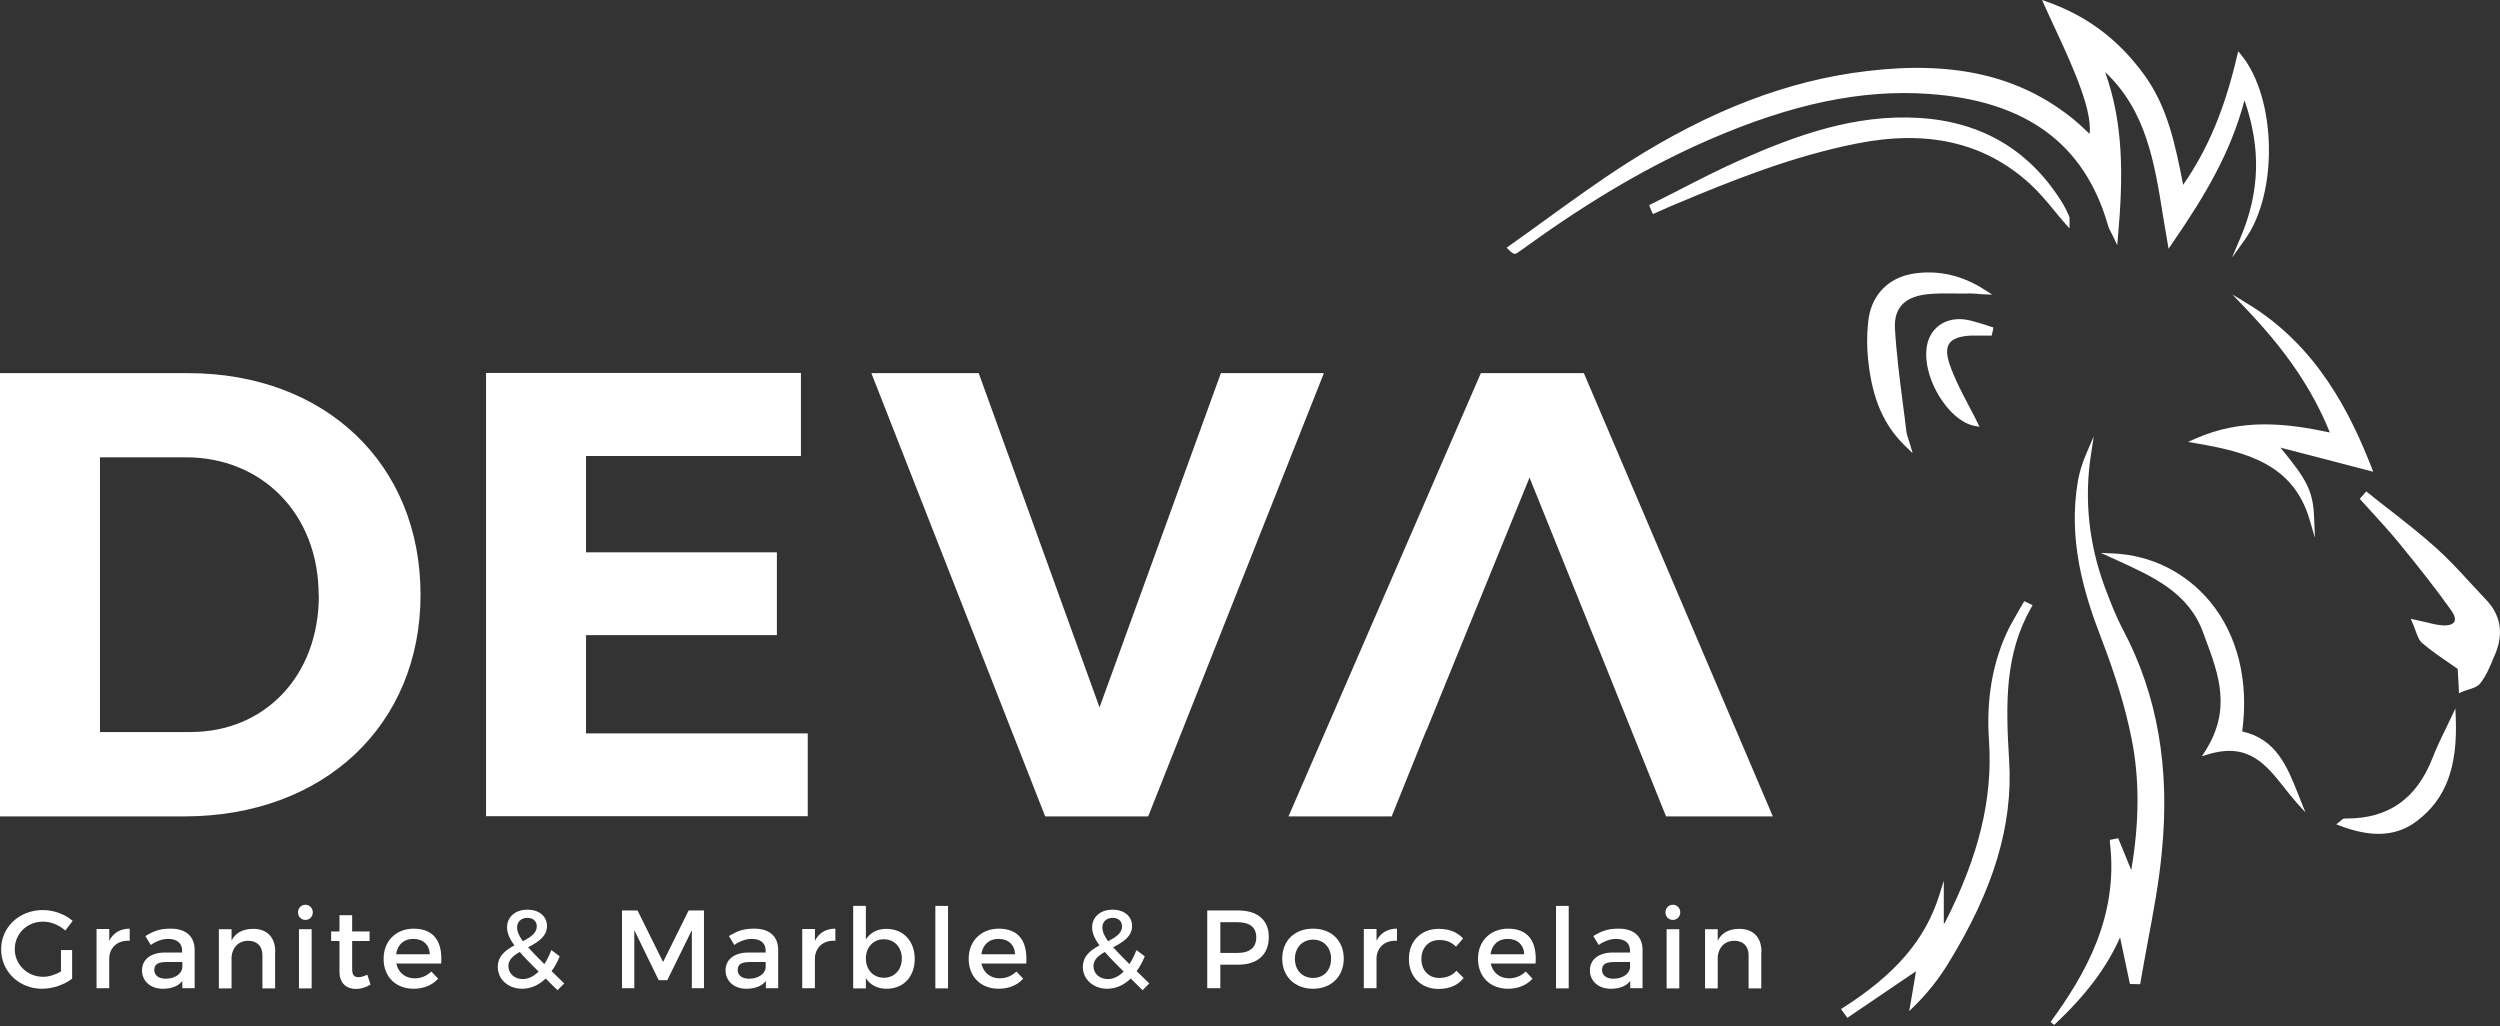 <svg width="190" height="78" viewBox="0 0 190 78" fill="none" xmlns="http://www.w3.org/2000/svg">
<rect x="0" y="0" width="190" height="78" fill="#333333" stroke="none"/>
<path d="M31.961 45.202C31.961 55.116 24.607 62.047 13.987 62.047H0V28.358H14.275C24.708 28.358 31.961 35.245 31.961 45.202ZM24.219 45.246C24.219 39.035 19.887 34.755 14.131 34.755H7.598V55.635H14.476C20.103 55.635 24.233 51.398 24.233 45.246H24.219Z" fill="white"/>
<path d="M60.87 28.358V34.655H44.538V41.975H59.043V48.272H44.538V55.736H61.388V62.033H36.94V28.343H60.856L60.87 28.358Z" fill="white"/>
<path d="M74.383 28.358L83.564 53.762L92.788 28.358H100.616L87.262 62.047H79.434L66.224 28.358H74.397H74.383Z" fill="white"/>
<path d="M120.374 28.358H112.546L97.926 62.047H105.768L108.042 56.398V56.384L108.402 55.505H108.416L111.539 47.839L116.244 36.297L120.72 47.393V47.407L121.526 49.381L124.346 56.398L126.62 62.047H134.736L120.374 28.358Z" fill="white"/>
<path d="M159.557 4.842C161.27 9.078 161.183 13.458 160.795 17.94C160.651 17.652 160.464 17.378 160.378 17.075C158.377 10.115 153.24 7.406 146.549 6.945C140.677 6.542 135.18 8.127 129.856 10.432C124.949 12.565 120.402 15.332 116.056 18.459C115.754 18.675 115.466 18.891 115.149 19.093C115.106 19.121 115.005 19.093 114.761 18.819C117.754 16.701 120.675 14.467 123.755 12.507C129.295 8.977 135.252 6.34 141.857 5.548C147.47 4.87 152.837 5.432 157.456 9.164C157.96 9.582 158.421 10.043 158.924 10.49C159.169 9.481 158.881 7.954 157.816 5.346C157.14 3.689 156.334 2.075 155.528 0.288C158.593 1.369 160.953 3.213 162.795 5.749C164.637 8.285 165.198 11.268 165.803 14.467C168.105 11.268 169.343 7.882 170.177 4.251C172.825 7.479 172.983 14.539 170.451 18.069C171.962 14.51 172.048 10.951 170.551 6.974C169.501 11.34 167.4 14.784 164.911 18.401C164.018 13.3 163.745 8.271 159.572 4.813L159.557 4.842Z" fill="white"/>
<path d="M169.66 19.51L170.293 18.026C171.746 14.582 171.847 11.268 170.581 7.623C169.544 11.542 167.674 14.741 165.055 18.545L164.81 18.905L164.738 18.473C164.623 17.81 164.522 17.162 164.407 16.513C163.745 12.349 163.112 8.401 159.989 5.476C161.371 9.323 161.385 13.286 160.968 17.969L160.91 18.631L160.623 18.026C160.579 17.925 160.522 17.839 160.479 17.738C160.378 17.551 160.263 17.334 160.205 17.118C158.421 10.908 153.945 7.637 146.535 7.133C141.455 6.787 136.174 7.896 129.928 10.605C125.438 12.551 120.949 15.173 116.171 18.617C115.869 18.833 115.567 19.049 115.265 19.251C115.063 19.381 114.862 19.179 114.646 18.963L114.502 18.819L114.675 18.703C115.596 18.055 116.502 17.392 117.423 16.729C119.452 15.26 121.539 13.747 123.683 12.378C129.943 8.386 135.886 6.11 141.858 5.404C148.52 4.597 153.514 5.764 157.586 9.064C157.917 9.337 158.248 9.64 158.55 9.928C158.637 10.015 158.723 10.087 158.809 10.173C158.924 9.164 158.565 7.68 157.644 5.447C157.183 4.308 156.665 3.199 156.118 2.017C155.874 1.484 155.615 0.951 155.37 0.389L155.197 0L155.6 0.144C158.622 1.21 161.025 3.026 162.954 5.677C164.738 8.127 165.328 11.009 165.918 14.049C167.818 11.311 169.084 8.257 170.019 4.251L170.106 3.891L170.336 4.179C173.012 7.45 173.171 14.654 170.609 18.213L169.674 19.525L169.66 19.51ZM115.049 18.848C115.049 18.848 115.106 18.891 115.121 18.905C115.409 18.718 115.682 18.516 115.955 18.314C120.747 14.856 125.28 12.219 129.784 10.259C136.102 7.522 141.426 6.412 146.563 6.758C154.147 7.277 158.723 10.634 160.551 17.017C160.579 17.118 160.623 17.205 160.666 17.306C161.04 12.666 160.939 8.747 159.399 4.914L159.126 4.251L159.673 4.697C163.371 7.752 164.047 11.974 164.752 16.441C164.839 16.945 164.911 17.464 164.997 17.969C167.587 14.179 169.401 10.966 170.365 6.96L170.509 6.398L170.71 6.945C171.861 9.986 172.106 12.796 171.458 15.62C172.581 12.104 172.163 7.32 170.264 4.697C169.285 8.747 167.947 11.816 165.947 14.611L165.702 14.957L165.63 14.539C165.026 11.355 164.465 8.386 162.652 5.893C160.853 3.429 158.637 1.7 155.874 0.648C156.061 1.066 156.262 1.47 156.449 1.873C156.996 3.055 157.529 4.164 157.989 5.317C159.025 7.868 159.371 9.481 159.112 10.576L159.04 10.865L158.809 10.663C158.637 10.505 158.464 10.346 158.306 10.188C157.989 9.885 157.687 9.597 157.356 9.337C153.37 6.11 148.463 4.971 141.901 5.749C135.972 6.455 130.087 8.718 123.87 12.68C121.74 14.035 119.639 15.548 117.625 17.017C116.776 17.637 115.912 18.257 115.049 18.876V18.848Z" fill="white"/>
<path d="M155.989 77.768C158.982 73.661 161.184 69.295 160.537 63.978L160.882 63.906C161.27 64.857 161.673 65.808 162.062 66.759C162.724 63.171 162.897 59.569 162.191 56.038C161.673 53.445 160.839 50.894 159.875 48.416C158.378 44.554 157.399 40.678 158.133 36.528C158.249 35.851 158.479 35.202 158.752 34.539C158.22 38.026 158.608 41.398 159.817 44.669C160.234 45.779 160.666 46.903 161.227 47.955C164.019 53.257 164.724 58.949 164.148 64.814C163.832 68.099 163.084 71.341 162.537 74.612C162.378 74.612 162.206 74.612 162.048 74.612C161.774 73.286 161.501 71.975 161.213 70.649C160.062 73.502 158.191 75.736 156.018 77.782L155.989 77.768Z" fill="white"/>
<path d="M156.118 77.897L155.845 77.667C158.464 74.079 161.04 69.641 160.349 63.992V63.834L160.982 63.704L161.975 66.125C162.608 62.436 162.608 59.136 161.989 56.081C161.529 53.776 160.766 51.298 159.687 48.488C158.377 45.087 157.14 41.009 157.931 36.499C158.046 35.865 158.248 35.217 158.564 34.467L159.126 33.156L158.91 34.568C158.392 37.954 158.752 41.326 159.96 44.612C160.363 45.678 160.795 46.816 161.356 47.868C163.975 52.839 164.939 58.387 164.292 64.828C164.076 67.105 163.644 69.381 163.227 71.6C163.04 72.609 162.853 73.632 162.68 74.641L162.651 74.799H162.493C162.335 74.799 162.176 74.785 162.018 74.785H161.874L161.126 71.24C160.104 73.546 158.536 75.621 156.118 77.897ZM160.723 64.122C161.27 68.963 159.457 72.926 157.284 76.226C159.039 74.353 160.219 72.566 161.011 70.577L161.227 70.03L162.148 74.425C162.148 74.425 162.277 74.425 162.335 74.425C162.507 73.459 162.68 72.494 162.867 71.528C163.284 69.324 163.716 67.047 163.932 64.785C164.565 58.401 163.615 52.926 161.025 48.027C160.45 46.946 160.018 45.808 159.615 44.727C158.579 41.917 158.162 39.05 158.363 36.153C158.334 36.283 158.305 36.413 158.277 36.542C157.485 40.966 158.708 44.986 160.018 48.344C161.112 51.154 161.874 53.661 162.335 55.995C162.997 59.266 162.953 62.782 162.205 66.773L162.09 67.379L160.737 64.093H160.709L160.723 64.122Z" fill="white"/>
<path d="M154.219 46.053C152.118 49.756 152.262 53.747 152.506 57.796C152.852 63.43 150.779 68.416 147.901 73.099C147.196 74.237 146.376 75.304 145.369 76.298C145.541 75.318 145.7 74.353 145.858 73.402C144.03 74.641 142.232 75.851 140.433 77.076C140.346 76.961 140.26 76.831 140.174 76.73C143.512 74.612 146.304 72.047 147.57 68.085V70.462C147.786 70.361 147.93 70.332 147.973 70.26C150.218 65.894 151.7 61.341 151.369 56.341C151.182 53.56 151.499 50.851 152.65 48.272C153.01 47.45 153.499 46.687 153.931 45.908L154.233 46.053H154.219Z" fill="white"/>
<path d="M140.39 77.335L139.915 76.687L140.073 76.586C144.059 74.05 146.319 71.413 147.384 68.041L147.729 66.932V70.188C147.729 70.188 147.801 70.159 147.801 70.145C150.377 65.116 151.456 60.721 151.168 56.341C150.952 53.286 151.384 50.62 152.463 48.2C152.722 47.623 153.039 47.076 153.341 46.557C153.485 46.312 153.614 46.067 153.758 45.836L153.845 45.692L154.478 45.995L154.377 46.168C152.377 49.684 152.42 53.358 152.694 57.811C152.996 62.71 151.528 67.595 148.06 73.229C147.326 74.425 146.491 75.477 145.498 76.456L145.096 76.846L145.196 76.298C145.297 75.736 145.383 75.16 145.484 74.612L145.614 73.82L144.736 74.41C143.326 75.361 141.93 76.312 140.534 77.263L140.39 77.364V77.335ZM140.433 76.773L140.476 76.831C141.829 75.923 143.182 75.001 144.534 74.079L146.103 73.013L145.829 74.626C145.772 75.001 145.7 75.376 145.642 75.75C146.434 74.915 147.139 74.007 147.758 72.998C151.183 67.436 152.636 62.609 152.334 57.796C152.075 53.603 152.017 50.073 153.672 46.701C153.672 46.701 153.672 46.701 153.672 46.73C153.37 47.248 153.068 47.796 152.809 48.344C151.758 50.707 151.341 53.315 151.557 56.327C151.859 60.779 150.765 65.231 148.146 70.347C148.089 70.448 147.988 70.491 147.858 70.549C147.801 70.563 147.743 70.592 147.657 70.635L147.398 70.765V69.136C145.873 72.883 142.937 75.188 140.447 76.802L140.433 76.773Z" fill="white"/>
<path d="M186.957 50.736C186.223 50.217 185.172 49.554 184.223 48.761C183.892 48.488 183.805 47.911 183.532 47.306C184.338 47.479 184.942 47.681 185.575 47.738C186.669 47.839 187.086 47.234 186.453 46.355C185.201 44.597 183.848 42.897 182.481 41.225C181.56 40.101 180.553 39.05 179.589 37.954C179.675 37.854 179.762 37.753 179.862 37.637C181.589 39.021 183.388 40.332 185.028 41.816C186.367 43.012 187.532 44.395 188.784 45.692C189.921 46.859 190.094 48.2 189.489 49.655C189.173 50.419 188.871 51.197 188.396 51.845C188.137 52.191 187.518 52.263 187.057 52.465C187.029 52.018 187 51.557 186.957 50.779V50.736Z" fill="white"/>
<path d="M186.885 52.695L186.842 51.831C186.828 51.557 186.813 51.24 186.784 50.837C186.612 50.721 186.425 50.592 186.223 50.447C185.561 50.001 184.813 49.482 184.108 48.891C183.849 48.675 183.734 48.344 183.59 47.955C183.518 47.767 183.46 47.58 183.36 47.364L183.216 47.032L183.561 47.104C183.834 47.162 184.079 47.22 184.324 47.277C184.784 47.393 185.187 47.493 185.59 47.522C186.065 47.566 186.396 47.465 186.525 47.263C186.641 47.076 186.554 46.759 186.31 46.413C185.13 44.741 183.863 43.156 182.338 41.283C181.69 40.49 180.985 39.727 180.309 38.977C180.021 38.66 179.733 38.343 179.445 38.026L179.345 37.911L179.834 37.349L179.964 37.45C180.496 37.882 181.028 38.3 181.575 38.718C182.77 39.655 183.993 40.606 185.144 41.643C186.051 42.45 186.885 43.358 187.691 44.237C188.094 44.669 188.497 45.102 188.9 45.534C190.051 46.715 190.296 48.113 189.648 49.684L189.533 49.943C189.26 50.62 188.972 51.312 188.526 51.903C188.31 52.191 187.936 52.306 187.562 52.422C187.403 52.465 187.259 52.522 187.115 52.58L186.885 52.681V52.695ZM183.82 47.551C183.863 47.652 183.892 47.738 183.921 47.839C184.036 48.185 184.151 48.473 184.324 48.617C185.014 49.194 185.763 49.698 186.41 50.145C186.641 50.303 186.856 50.447 187.043 50.592L187.115 50.649V50.736C187.144 51.182 187.159 51.528 187.187 51.816V52.191C187.288 52.162 187.374 52.133 187.446 52.119C187.763 52.018 188.094 51.917 188.223 51.73C188.626 51.182 188.914 50.505 189.188 49.842L189.303 49.583C189.907 48.142 189.691 46.903 188.626 45.822C188.209 45.39 187.806 44.957 187.403 44.525C186.597 43.661 185.777 42.753 184.885 41.96C183.748 40.937 182.525 39.986 181.331 39.064C180.841 38.675 180.338 38.3 179.848 37.897L179.791 37.954C180.035 38.228 180.294 38.516 180.539 38.79C181.215 39.539 181.921 40.318 182.583 41.11C184.108 42.983 185.374 44.583 186.569 46.254C186.9 46.73 186.986 47.162 186.799 47.493C186.597 47.839 186.151 47.998 185.518 47.926C185.086 47.883 184.683 47.782 184.209 47.666C184.079 47.638 183.935 47.594 183.806 47.566L183.82 47.551Z" fill="white"/>
<path d="M177.373 33.113C175.819 29.179 173.473 26.081 170.754 23.242C175.488 26.124 178.121 30.577 180.078 35.577C177.618 34.928 175.229 34.309 172.826 33.689C175.2 36.542 175.617 37.292 175.704 39.41C174.452 35.159 170.912 34.194 166.926 33.516C170.495 31.931 173.847 32.364 177.387 33.113H177.373Z" fill="white"/>
<path d="M175.919 40.822L175.516 39.453C174.279 35.274 170.724 34.338 166.882 33.689L166.292 33.588L166.839 33.343C170.436 31.744 173.861 32.191 177.07 32.868C175.718 29.539 173.703 26.6 170.609 23.372L169.659 22.378L170.839 23.098C176.106 26.297 178.624 31.413 180.236 35.519L180.366 35.851L180.02 35.764C177.747 35.173 175.53 34.583 173.314 34.021C175.343 36.485 175.804 37.32 175.876 39.41L175.933 40.836L175.919 40.822ZM167.558 33.444C170.868 34.035 173.876 34.957 175.372 38.07C175.128 36.903 174.48 35.966 172.681 33.804L172.321 33.372L172.868 33.516C175.142 34.107 177.43 34.698 179.776 35.318C178.322 31.686 176.12 27.32 171.933 24.251C174.566 27.191 176.322 29.943 177.545 33.055L177.66 33.372L177.329 33.3C174.25 32.652 170.969 32.133 167.544 33.459L167.558 33.444Z" fill="white"/>
<path d="M125.539 15.692C127.827 14.553 130.071 13.314 132.403 12.291C136.677 10.418 141.066 8.862 145.8 9.15C150.477 9.424 154.161 11.556 156.621 15.634C156.794 15.908 156.938 16.211 157.053 16.513C157.096 16.614 157.053 16.744 157.053 16.845C156.132 15.807 155.312 14.683 154.305 13.775C150.462 10.332 145.929 9.77 141.051 10.735C136.23 11.686 131.712 13.487 127.208 15.375C126.69 15.591 126.186 15.822 125.668 16.038C125.61 15.922 125.567 15.807 125.51 15.692H125.539Z" fill="white"/>
<path d="M157.255 17.334L156.939 16.974C156.651 16.657 156.378 16.311 156.104 15.98C155.514 15.26 154.895 14.525 154.205 13.905C150.765 10.822 146.477 9.842 141.11 10.908C136.231 11.873 131.612 13.718 127.309 15.533C126.95 15.678 126.59 15.836 126.244 15.995L125.626 16.268L125.525 16.052C125.482 15.951 125.439 15.85 125.395 15.749L125.338 15.591L125.482 15.519C126.173 15.173 126.849 14.827 127.525 14.482C129.094 13.675 130.72 12.839 132.36 12.118C136.476 10.303 140.966 8.66 145.844 8.963C150.665 9.251 154.349 11.47 156.809 15.533C156.968 15.807 157.111 16.095 157.255 16.441C157.298 16.542 157.284 16.657 157.284 16.758C157.284 16.787 157.284 16.816 157.284 16.845V17.32L157.255 17.334ZM145.067 10.144C148.736 10.144 151.816 11.311 154.435 13.646C155.14 14.28 155.773 15.029 156.378 15.749C156.493 15.879 156.593 16.009 156.708 16.139C156.637 15.995 156.565 15.85 156.478 15.721C154.089 11.758 150.492 9.597 145.801 9.323C140.994 9.035 136.562 10.663 132.475 12.45C130.849 13.17 129.223 14.006 127.669 14.799C127.036 15.13 126.403 15.447 125.77 15.764C125.77 15.764 125.77 15.764 125.77 15.778L126.072 15.649C126.432 15.49 126.791 15.332 127.151 15.188C131.483 13.357 136.116 11.499 141.023 10.533C142.433 10.259 143.786 10.115 145.052 10.115L145.067 10.144Z" fill="white"/>
<path d="M167.745 57.162C169.904 53.762 168.666 50.908 167.601 48.012C166.421 44.77 163.558 43.589 160.564 42.22C166.565 42.493 171.328 47.868 170.191 55.721C172.998 56.24 173.746 58.589 174.652 60.851C172.854 58.862 171.602 55.995 167.745 57.162Z" fill="white"/>
<path d="M175.2 61.73L174.523 60.981C174.207 60.62 173.89 60.231 173.602 59.857C172.192 58.084 170.868 56.398 167.803 57.335L167.343 57.479L167.602 57.076C169.602 53.92 168.638 51.298 167.602 48.517L167.443 48.084C166.335 45.044 163.673 43.848 160.867 42.566L159.658 42.018L160.594 42.061C163.5 42.191 166.119 43.502 167.961 45.721C170.062 48.257 170.926 51.759 170.408 55.592C172.998 56.154 173.847 58.301 174.667 60.376L175.214 61.744L175.2 61.73ZM169.429 56.715C171.573 56.715 172.739 58.2 173.89 59.641C173.948 59.727 174.02 59.799 174.092 59.886C173.329 57.998 172.465 56.312 170.177 55.894L170.005 55.865L170.034 55.693C170.58 51.903 169.746 48.43 167.688 45.937C166.148 44.064 164.018 42.868 161.644 42.508C164.292 43.718 166.709 45.001 167.789 47.955L167.947 48.387C168.925 51.024 169.933 53.733 168.148 56.874C168.609 56.759 169.041 56.715 169.444 56.715H169.429Z" fill="white"/>
<path d="M144.995 33.848C143.067 32.018 142.405 29.727 142.16 27.291C142.059 26.398 142.074 25.49 142.16 24.597C142.333 22.637 143.57 21.297 145.455 21.009C147.326 20.735 149.096 21.153 150.751 22.219C150.334 22.205 149.931 22.162 149.528 22.162C148.42 22.162 147.312 22.09 146.218 22.248C144.606 22.493 143.743 23.401 143.844 25.015C144.002 27.623 144.391 30.217 144.707 32.81C144.75 33.17 144.894 33.502 144.995 33.862V33.848Z" fill="white"/>
<path d="M145.34 34.424L144.865 33.963C143.167 32.349 142.275 30.303 141.973 27.291C141.886 26.427 141.872 25.505 141.973 24.554C142.145 22.508 143.44 21.11 145.426 20.793C147.311 20.505 149.139 20.922 150.851 22.032L151.413 22.392L150.736 22.363C150.607 22.363 150.463 22.363 150.333 22.335C150.06 22.32 149.786 22.291 149.527 22.306C149.225 22.306 148.937 22.306 148.635 22.306C147.844 22.306 147.024 22.277 146.246 22.392C144.678 22.623 143.93 23.487 144.016 24.971C144.131 26.931 144.39 28.905 144.635 30.822C144.721 31.47 144.807 32.104 144.879 32.753C144.908 32.983 144.98 33.214 145.066 33.459C145.095 33.56 145.138 33.675 145.167 33.776L145.354 34.41L145.34 34.424ZM146.549 21.095C146.189 21.095 145.829 21.124 145.469 21.182C143.671 21.456 142.491 22.738 142.318 24.611C142.232 25.534 142.232 26.441 142.318 27.277C142.577 29.871 143.282 31.715 144.577 33.185C144.548 33.07 144.52 32.94 144.505 32.825C144.433 32.191 144.347 31.542 144.261 30.908C144.016 28.992 143.757 27.003 143.627 25.029C143.527 23.358 144.405 22.335 146.16 22.075C146.966 21.96 147.801 21.974 148.606 21.989C148.894 21.989 149.196 21.989 149.484 21.989C149.643 21.989 149.815 21.989 149.974 21.989C148.851 21.398 147.7 21.095 146.505 21.095H146.549Z" fill="white"/>
<path d="M186.466 54.583C186.581 57.566 186.077 60.361 183.588 62.234C181.904 63.517 179.947 63.344 177.918 62.595C178.091 62.45 178.148 62.378 178.191 62.378C181.602 62.436 183.832 60.793 185.041 57.652C185.444 56.6 185.976 55.606 186.451 54.583H186.466Z" fill="white"/>
<path d="M180.768 63.373C179.904 63.373 178.94 63.171 177.861 62.767L177.559 62.652L177.803 62.45C177.803 62.45 177.918 62.35 177.962 62.321C178.033 62.263 178.091 62.206 178.192 62.206C178.249 62.206 178.307 62.206 178.35 62.206C181.545 62.206 183.674 60.693 184.883 57.58C185.171 56.845 185.516 56.11 185.862 55.419C186.006 55.116 186.15 54.813 186.293 54.511L186.61 53.848L186.639 54.583C186.783 58.329 185.876 60.736 183.689 62.393C182.825 63.056 181.861 63.373 180.753 63.373H180.768ZM178.35 62.566C180.48 63.286 182.12 63.142 183.473 62.105C185.401 60.635 186.293 58.545 186.293 55.347C186.25 55.419 186.221 55.505 186.178 55.577C185.847 56.269 185.488 56.989 185.214 57.71C183.977 60.923 181.66 62.566 178.35 62.566Z" fill="white"/>
<path d="M151.226 25.317C150.751 25.317 150.262 25.303 149.773 25.317C148.089 25.404 147.456 26.096 148.003 27.695C148.549 29.294 149.456 30.779 150.147 32.191C148.017 31.83 145.844 27.868 146.794 25.721C147.225 24.755 148.233 24.251 149.47 24.467C150.089 24.582 150.679 24.813 151.298 25C151.284 25.101 151.255 25.202 151.226 25.317Z" fill="white"/>
<path d="M150.463 32.436L150.117 32.378C149.067 32.205 147.944 31.182 147.167 29.741C146.376 28.257 146.174 26.686 146.635 25.663C147.11 24.597 148.218 24.078 149.499 24.309C149.945 24.395 150.391 24.539 150.823 24.669C150.995 24.727 151.168 24.784 151.341 24.842L151.499 24.885L151.47 25.044C151.456 25.145 151.427 25.26 151.398 25.361L151.369 25.505H151.225C151.082 25.505 150.938 25.505 150.779 25.505C150.448 25.505 150.103 25.505 149.772 25.505C148.923 25.548 148.391 25.75 148.146 26.11C147.916 26.441 147.93 26.946 148.16 27.652C148.534 28.761 149.096 29.813 149.628 30.836C149.858 31.268 150.089 31.701 150.29 32.119L150.448 32.436H150.463ZM148.909 24.611C148.016 24.611 147.297 25.044 146.952 25.807C146.534 26.744 146.736 28.185 147.47 29.568C148.103 30.75 148.966 31.614 149.801 31.917C149.643 31.614 149.484 31.312 149.326 30.995C148.779 29.957 148.218 28.891 147.829 27.753C147.542 26.931 147.556 26.326 147.858 25.894C148.175 25.433 148.793 25.188 149.758 25.13C150.103 25.116 150.448 25.13 150.779 25.13C150.88 25.13 150.981 25.13 151.067 25.13C150.938 25.087 150.823 25.044 150.693 25.015C150.276 24.885 149.844 24.741 149.427 24.654C149.254 24.626 149.067 24.611 148.909 24.611Z" fill="white"/>
<path d="M4.619 72.206H5.482V74.382C4.878 74.843 4 75.145 3.194 75.145C1.453 75.145 0.086 73.834 0.086 72.148C0.086 70.462 1.467 69.165 3.252 69.165C4.101 69.165 4.935 69.482 5.525 69.987L4.964 70.722C4.504 70.304 3.871 70.044 3.266 70.044C2.057 70.044 1.122 70.966 1.122 72.134C1.122 73.301 2.072 74.237 3.281 74.237C3.712 74.237 4.216 74.079 4.633 73.834V72.191L4.619 72.206Z" fill="white"/>
<path d="M9.856 70.577V71.5C8.95 71.442 8.374 71.975 8.302 72.753V75.102H7.338V70.606H8.302V71.5C8.604 70.894 9.151 70.577 9.856 70.577Z" fill="white"/>
<path d="M13.857 75.102V74.554C13.54 74.958 13.023 75.145 12.375 75.145C11.411 75.145 10.792 74.54 10.792 73.748C10.792 72.955 11.411 72.407 12.49 72.393H13.843V72.263C13.843 71.701 13.483 71.356 12.778 71.356C12.346 71.356 11.9 71.514 11.454 71.817L11.051 71.139C11.67 70.765 12.13 70.577 12.979 70.577C14.13 70.577 14.778 71.168 14.793 72.162V75.102H13.843H13.857ZM13.857 73.531V73.114H12.648C12.015 73.114 11.727 73.286 11.727 73.719C11.727 74.122 12.058 74.382 12.591 74.382C13.281 74.382 13.814 74.021 13.857 73.531Z" fill="white"/>
<path d="M20.908 72.321V75.116H19.944V72.595C19.944 71.918 19.541 71.5 18.864 71.5C18.116 71.5 17.655 72.018 17.598 72.724V75.116H16.634V70.621H17.598V71.485C17.915 70.866 18.49 70.592 19.253 70.592C20.303 70.592 20.922 71.255 20.922 72.321H20.908Z" fill="white"/>
<path d="M23.772 69.338C23.772 69.67 23.527 69.915 23.211 69.915C22.894 69.915 22.649 69.67 22.649 69.338C22.649 69.007 22.894 68.762 23.211 68.762C23.527 68.762 23.772 69.007 23.772 69.338ZM23.686 70.621V75.116H22.721V70.621H23.686Z" fill="white"/>
<path d="M28.16 74.828C27.8 75.044 27.441 75.16 27.052 75.16C26.376 75.16 25.8 74.77 25.8 73.848V71.514H25.167V70.793H25.8V69.554H26.764V70.793H28.088V71.514H26.764V73.661C26.764 74.122 26.937 74.266 27.239 74.266C27.441 74.266 27.657 74.194 27.916 74.079L28.16 74.828Z" fill="white"/>
<path d="M33.514 73.229H30.118C30.277 73.92 30.795 74.353 31.514 74.353C32.004 74.353 32.45 74.165 32.781 73.834L33.299 74.382C32.867 74.857 32.219 75.145 31.442 75.145C30.061 75.145 29.154 74.223 29.154 72.868C29.154 71.514 30.09 70.592 31.428 70.577C33.011 70.577 33.644 71.6 33.529 73.229H33.514ZM32.666 72.523C32.637 71.802 32.148 71.356 31.414 71.356C30.68 71.356 30.205 71.802 30.104 72.523H32.666Z" fill="white"/>
<path d="M42.393 75.275C42.062 74.943 41.745 74.655 41.472 74.367C40.954 74.871 40.335 75.145 39.687 75.145C38.637 75.145 37.831 74.439 37.831 73.488C37.831 72.652 38.435 72.206 39.097 71.845C38.709 71.327 38.536 70.894 38.536 70.477C38.536 69.698 39.155 69.136 40.076 69.136C40.997 69.136 41.572 69.655 41.572 70.376C41.572 71.183 40.867 71.615 40.133 71.99C40.45 72.35 40.867 72.768 41.371 73.272C41.572 72.969 41.745 72.609 41.904 72.206L42.537 72.681C42.364 73.099 42.163 73.488 41.918 73.805L42.882 74.742L42.378 75.246L42.393 75.275ZM40.939 73.848C40.349 73.257 39.874 72.782 39.5 72.35C39.011 72.624 38.637 72.941 38.637 73.416C38.637 74.007 39.112 74.41 39.731 74.41C40.162 74.41 40.58 74.194 40.939 73.834V73.848ZM39.745 71.528C40.321 71.226 40.795 70.923 40.795 70.404C40.795 70.015 40.522 69.756 40.076 69.756C39.601 69.756 39.299 70.073 39.299 70.477C39.299 70.793 39.443 71.125 39.731 71.528H39.745Z" fill="white"/>
<path d="M48.452 69.194L50.394 73.114L52.337 69.194H53.502V75.102H52.581V70.693L50.711 74.497H50.063L48.207 70.693V75.102H47.272V69.194H48.452Z" fill="white"/>
<path d="M58.207 75.102V74.554C57.89 74.958 57.372 75.145 56.724 75.145C55.76 75.145 55.142 74.54 55.142 73.748C55.142 72.955 55.76 72.407 56.84 72.393H58.192V72.263C58.192 71.701 57.833 71.356 57.127 71.356C56.696 71.356 56.25 71.514 55.803 71.817L55.401 71.139C56.019 70.765 56.48 70.577 57.329 70.577C58.48 70.577 59.128 71.168 59.142 72.162V75.102H58.192H58.207ZM58.192 73.531V73.114H56.983C56.35 73.114 56.063 73.286 56.063 73.719C56.063 74.122 56.394 74.382 56.926 74.382C57.617 74.382 58.149 74.021 58.192 73.531Z" fill="white"/>
<path d="M63.488 70.577V71.5C62.581 71.442 62.006 71.975 61.934 72.753V75.102H60.97V70.606H61.934V71.5C62.236 70.894 62.783 70.577 63.488 70.577Z" fill="white"/>
<path d="M69.519 72.883C69.519 74.223 68.67 75.145 67.389 75.145C66.669 75.145 66.137 74.857 65.806 74.338V75.116H64.842V68.848H65.806V71.399C66.137 70.88 66.669 70.592 67.374 70.592C68.641 70.592 69.519 71.514 69.519 72.883ZM68.54 72.84C68.54 72.004 67.979 71.384 67.173 71.384C66.367 71.384 65.806 71.99 65.806 72.84C65.806 73.69 66.367 74.309 67.173 74.309C67.979 74.309 68.54 73.704 68.54 72.84Z" fill="white"/>
<path d="M72.051 68.848V75.116H71.087V68.848H72.051Z" fill="white"/>
<path d="M77.98 73.229H74.584C74.743 73.92 75.261 74.353 75.98 74.353C76.469 74.353 76.915 74.165 77.246 73.834L77.764 74.382C77.333 74.857 76.685 75.145 75.908 75.145C74.527 75.145 73.62 74.223 73.62 72.868C73.62 71.514 74.555 70.592 75.894 70.577C77.477 70.577 78.11 71.6 77.995 73.229H77.98ZM77.146 72.523C77.117 71.802 76.628 71.356 75.894 71.356C75.16 71.356 74.685 71.802 74.584 72.523H77.146Z" fill="white"/>
<path d="M86.859 75.275C86.528 74.943 86.211 74.655 85.938 74.367C85.419 74.871 84.801 75.145 84.153 75.145C83.103 75.145 82.297 74.439 82.297 73.488C82.297 72.652 82.901 72.206 83.563 71.845C83.175 71.327 83.002 70.894 83.002 70.477C83.002 69.698 83.621 69.136 84.542 69.136C85.463 69.136 86.038 69.655 86.038 70.376C86.038 71.183 85.333 71.615 84.599 71.99C84.916 72.35 85.333 72.768 85.837 73.272C86.038 72.969 86.211 72.609 86.369 72.206L87.002 72.681C86.83 73.099 86.628 73.488 86.384 73.805L87.348 74.742L86.844 75.246L86.859 75.275ZM85.405 73.848C84.815 73.257 84.34 72.782 83.966 72.35C83.477 72.624 83.103 72.941 83.103 73.416C83.103 74.007 83.578 74.41 84.196 74.41C84.628 74.41 85.045 74.194 85.405 73.834V73.848ZM84.225 71.528C84.801 71.226 85.276 70.923 85.276 70.404C85.276 70.015 85.002 69.756 84.556 69.756C84.081 69.756 83.779 70.073 83.779 70.477C83.779 70.793 83.923 71.125 84.211 71.528H84.225Z" fill="white"/>
<path d="M96.428 71.211C96.428 72.552 95.579 73.315 94.097 73.315H92.744V75.102H91.751V69.194H94.097C95.579 69.194 96.428 69.929 96.428 71.211ZM95.478 71.24C95.478 70.462 94.96 70.088 94.053 70.088H92.744V72.422H94.053C94.96 72.422 95.478 72.033 95.478 71.226V71.24Z" fill="white"/>
<path d="M102.126 72.854C102.126 74.209 101.176 75.145 99.795 75.145C98.413 75.145 97.449 74.223 97.449 72.854C97.449 71.485 98.399 70.577 99.795 70.577C101.191 70.577 102.126 71.5 102.126 72.854ZM98.413 72.868C98.413 73.733 98.975 74.324 99.795 74.324C100.615 74.324 101.162 73.733 101.162 72.868C101.162 72.004 100.601 71.413 99.795 71.413C98.989 71.413 98.413 72.018 98.413 72.868Z" fill="white"/>
<path d="M106.17 70.577V71.5C105.263 71.442 104.687 71.975 104.616 72.753V75.102H103.651V70.606H104.616V71.5C104.918 70.894 105.465 70.577 106.17 70.577Z" fill="white"/>
<path d="M109.364 71.442C108.587 71.442 108.026 72.018 108.026 72.883C108.026 73.748 108.587 74.324 109.364 74.324C109.925 74.324 110.386 74.136 110.688 73.776L111.235 74.324C110.832 74.857 110.184 75.16 109.335 75.16C107.997 75.16 107.076 74.237 107.076 72.883C107.076 71.528 107.997 70.592 109.335 70.592C110.141 70.592 110.774 70.851 111.192 71.327L110.659 71.946C110.343 71.629 109.911 71.427 109.379 71.442H109.364Z" fill="white"/>
<path d="M116.689 73.229H113.293C113.452 73.92 113.97 74.353 114.689 74.353C115.178 74.353 115.624 74.165 115.955 73.834L116.473 74.382C116.042 74.857 115.394 75.145 114.617 75.145C113.236 75.145 112.329 74.223 112.329 72.868C112.329 71.514 113.264 70.592 114.603 70.577C116.186 70.577 116.819 71.6 116.704 73.229H116.689ZM115.84 72.523C115.812 71.802 115.322 71.356 114.588 71.356C113.854 71.356 113.38 71.802 113.279 72.523H115.84Z" fill="white"/>
<path d="M119.222 68.848V75.116H118.258V68.848H119.222Z" fill="white"/>
<path d="M123.898 75.102V74.554C123.582 74.958 123.063 75.145 122.416 75.145C121.452 75.145 120.833 74.54 120.833 73.748C120.833 72.955 121.452 72.407 122.531 72.393H123.884V72.263C123.884 71.701 123.524 71.356 122.819 71.356C122.387 71.356 121.941 71.514 121.495 71.817L121.092 71.139C121.711 70.765 122.171 70.577 123.02 70.577C124.172 70.577 124.819 71.168 124.833 72.162V75.102H123.884H123.898ZM123.884 73.531V73.114H122.675C122.042 73.114 121.754 73.286 121.754 73.719C121.754 74.122 122.085 74.382 122.617 74.382C123.308 74.382 123.841 74.021 123.884 73.531Z" fill="white"/>
<path d="M127.699 69.338C127.699 69.67 127.454 69.915 127.137 69.915C126.821 69.915 126.576 69.67 126.576 69.338C126.576 69.007 126.821 68.762 127.137 68.762C127.454 68.762 127.699 69.007 127.699 69.338ZM127.627 70.621V75.116H126.663V70.621H127.627Z" fill="white"/>
<path d="M133.857 72.321V75.116H132.893V72.595C132.893 71.918 132.49 71.5 131.813 71.5C131.065 71.5 130.605 72.018 130.547 72.724V75.116H129.583V70.621H130.547V71.485C130.864 70.866 131.439 70.592 132.202 70.592C133.253 70.592 133.871 71.255 133.871 72.321H133.857Z" fill="white"/>
</svg>
